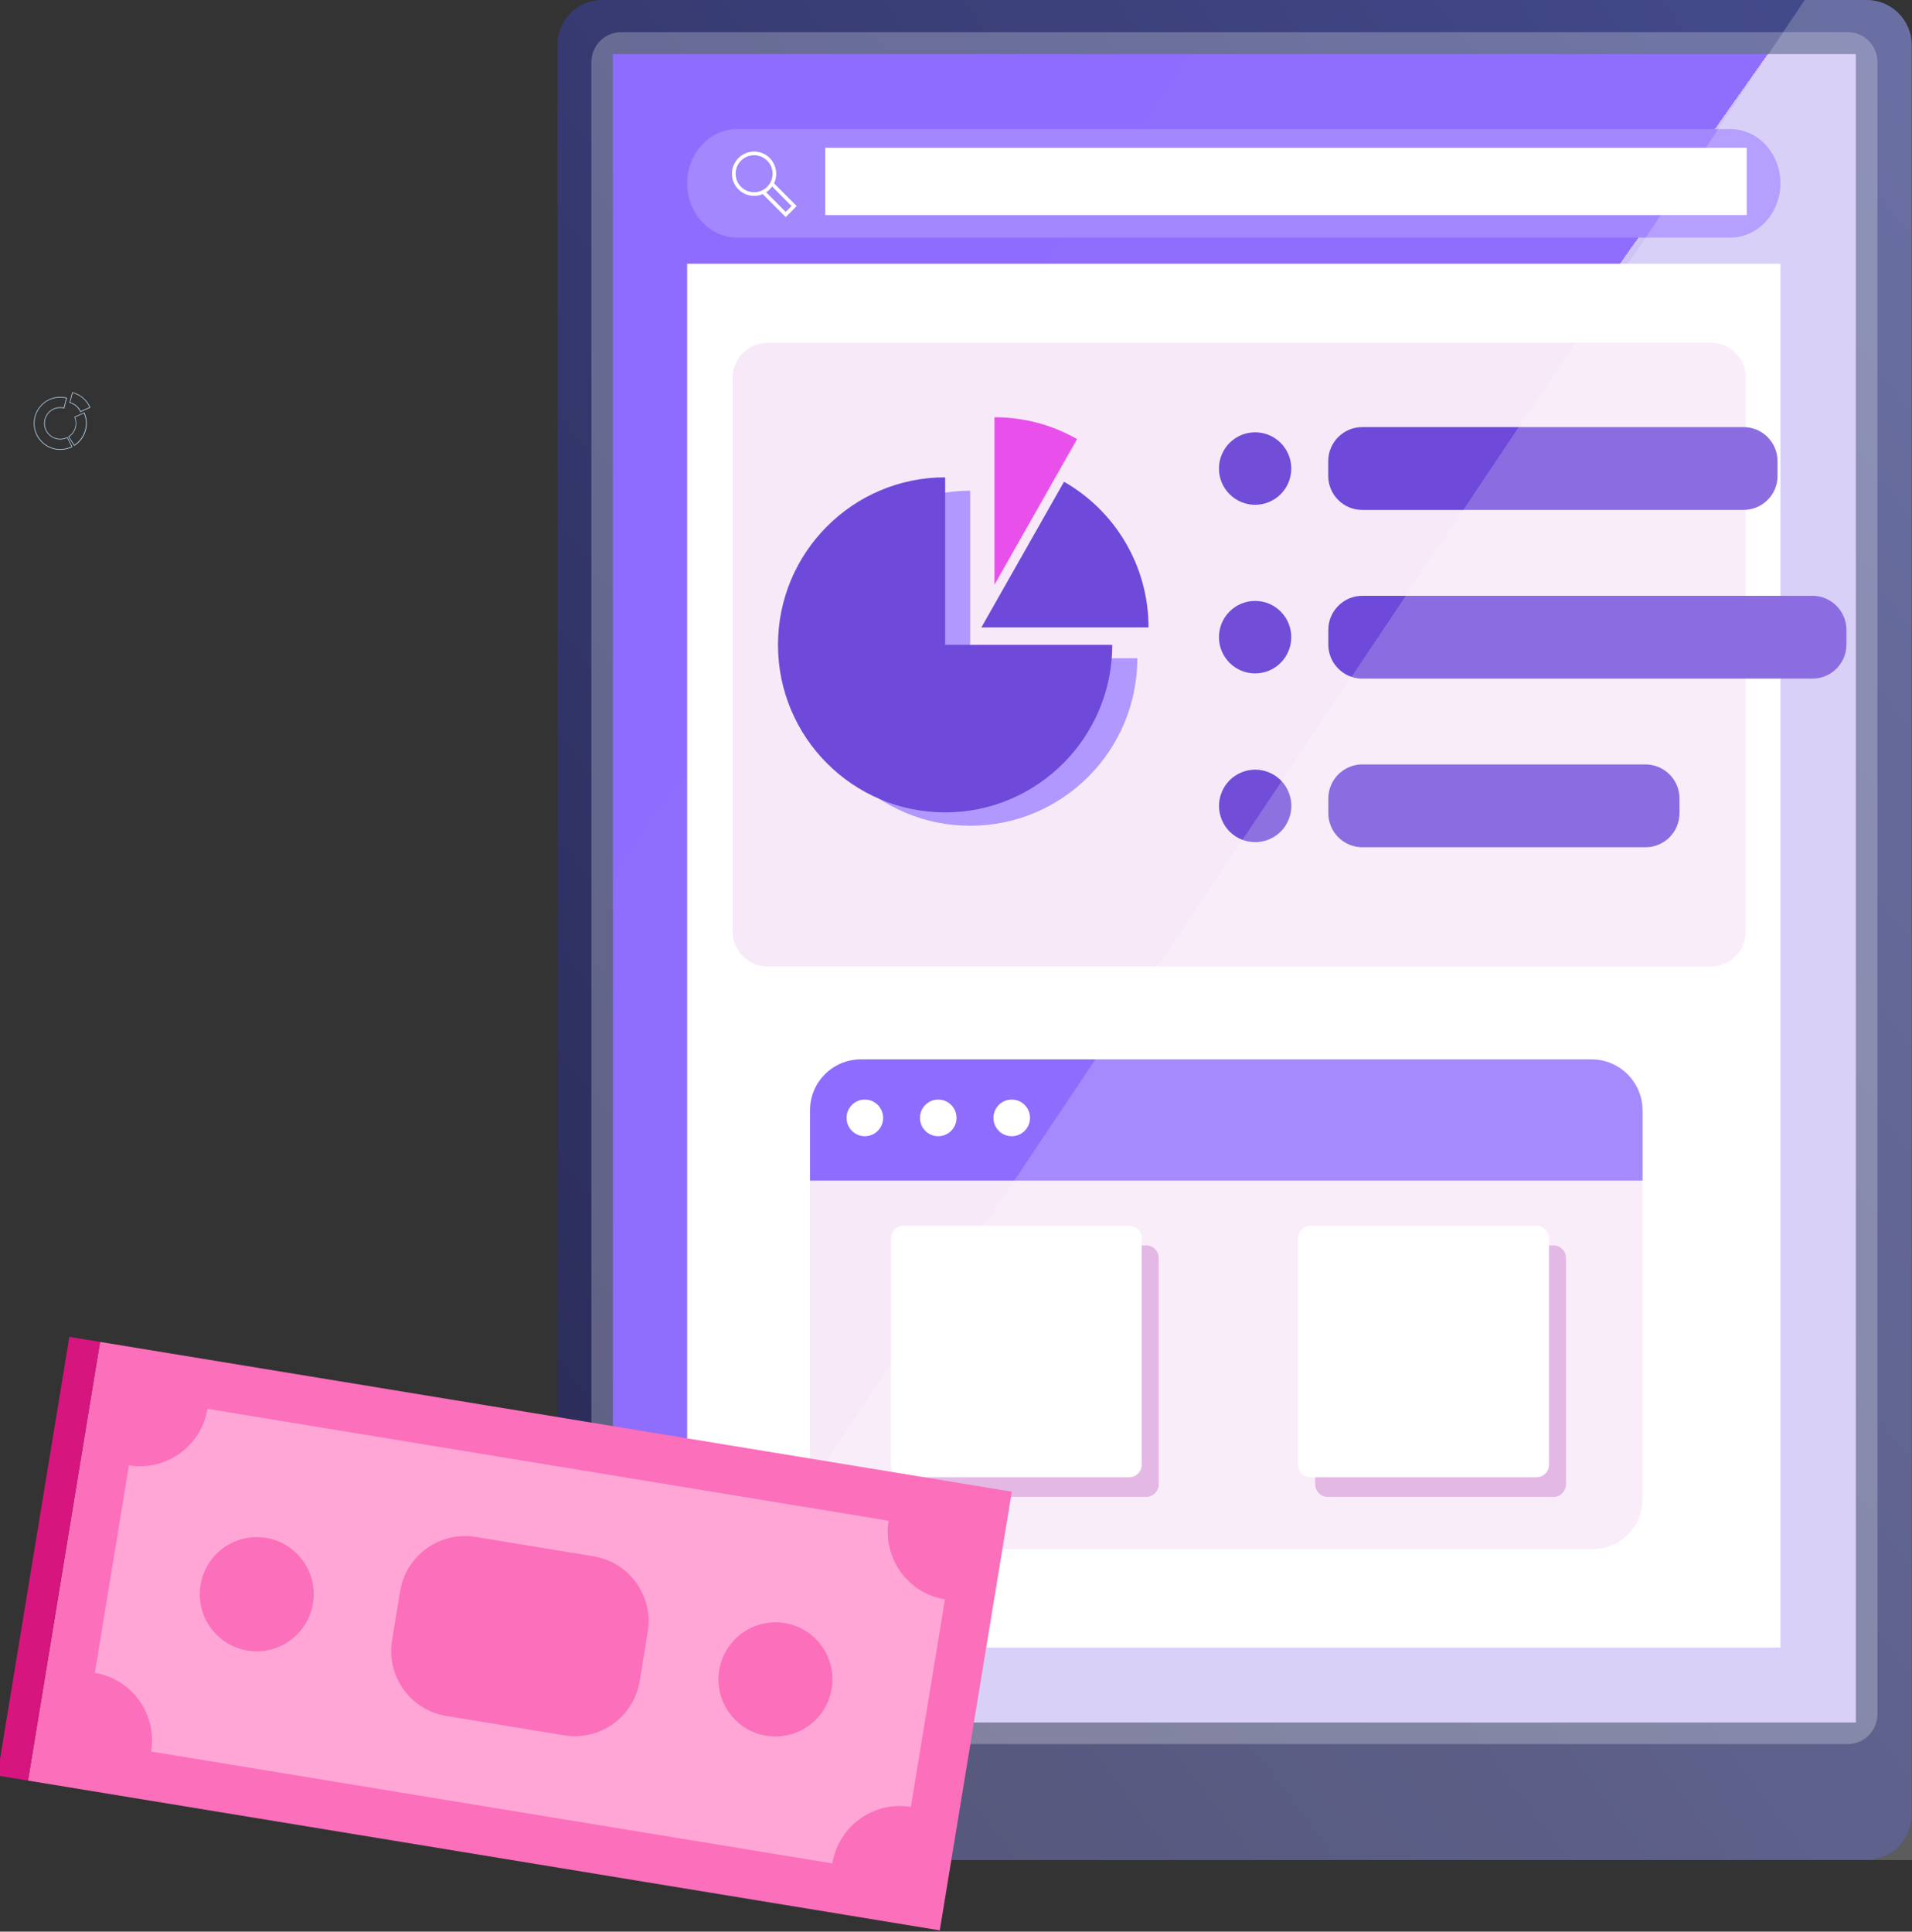<?xml version="1.0" encoding="UTF-8"?> <svg xmlns="http://www.w3.org/2000/svg" width="294" height="297" viewBox="0 0 294 297" fill="none"><rect x="0" y="0" width="294" height="297" fill="#333333" stroke="none"/><path d="M12.343 63.367L12.328 63.322C12.041 62.655 11.437 62.14 10.726 61.959L10.681 61.944L11.104 60.293L11.149 60.308C12.358 60.611 13.386 61.474 13.884 62.625L13.899 62.67L12.343 63.367ZM10.802 61.868C11.512 62.065 12.101 62.564 12.403 63.216L13.763 62.61C13.28 61.535 12.313 60.717 11.18 60.414L10.802 61.868Z" fill="#A9D0EB"></path><path d="M9.261 69.167C7.01 69.167 5.197 67.334 5.197 65.093C5.197 62.852 7.025 61.02 9.261 61.02C9.578 61.02 9.911 61.065 10.258 61.141L10.303 61.156L9.88 62.806L9.835 62.791C9.639 62.746 9.457 62.716 9.261 62.716C7.946 62.716 6.889 63.776 6.889 65.093C6.889 66.41 7.946 67.471 9.261 67.471C9.624 67.471 9.986 67.38 10.319 67.228L10.364 67.198L11.134 68.712L11.089 68.743C10.515 69.03 9.895 69.167 9.261 69.167ZM9.261 61.126C7.07 61.126 5.303 62.912 5.303 65.093C5.303 67.274 7.085 69.061 9.261 69.061C9.865 69.061 10.454 68.924 10.998 68.652L10.319 67.334C9.986 67.486 9.624 67.576 9.261 67.576C7.886 67.576 6.783 66.456 6.783 65.093C6.783 63.715 7.901 62.61 9.261 62.61C9.442 62.61 9.624 62.625 9.805 62.67L10.167 61.231C9.865 61.156 9.548 61.126 9.261 61.126Z" fill="#A9D0EB"></path><path d="M11.406 68.561L10.485 67.137L10.53 67.107C11.225 66.668 11.633 65.911 11.633 65.093C11.633 64.76 11.573 64.442 11.437 64.139L11.422 64.094L12.978 63.412L12.993 63.458C13.22 63.972 13.34 64.533 13.34 65.093C13.34 66.486 12.645 67.773 11.467 68.531L11.406 68.561ZM10.621 67.168L11.437 68.409C12.555 67.667 13.22 66.441 13.22 65.093C13.22 64.563 13.114 64.033 12.902 63.548L11.542 64.154C11.663 64.457 11.724 64.775 11.724 65.093C11.739 65.926 11.316 66.698 10.621 67.168Z" fill="#A9D0EB"></path><path d="M85.725 279.149V6.83C85.725 3.059 88.777 0 92.539 0H287.089C290.851 0 293.903 3.059 293.903 6.83V279.134C293.903 282.904 290.851 285.963 287.089 285.963H92.539C88.777 285.963 85.725 282.904 85.725 279.149Z" fill="url(#paint0_linear_1151_5555)"></path><path opacity="0.3" d="M90.938 263.56V9.549C90.938 7.005 92.992 4.945 95.53 4.945H284.098C286.636 4.945 288.69 7.005 288.69 9.549V263.56C288.69 266.104 286.636 268.164 284.098 268.164H95.53C92.992 268.164 90.938 266.104 90.938 263.56Z" fill="#D8DEE8"></path><rect x="94.246" y="8.32" width="191.12" height="256.525" fill="url(#paint1_linear_1151_5555)"></rect><path d="M273.764 40.551H105.66V253.322H273.764V40.551Z" fill="white"></path><path d="M244.922 238.194H132.183C127.968 238.194 124.539 234.771 124.539 230.531V170.549C124.539 166.324 127.953 162.887 132.183 162.887H244.922C249.137 162.887 252.567 166.309 252.567 170.549V230.531C252.551 234.756 249.137 238.194 244.922 238.194Z" fill="#F8E9F8"></path><path d="M244.725 162.887H132.38C128.059 162.887 124.554 166.4 124.554 170.731V181.528H252.567V170.731C252.552 166.415 249.046 162.887 244.725 162.887Z" fill="#8E6DFE"></path><path d="M132.984 174.7C134.536 174.7 135.794 173.439 135.794 171.883C135.794 170.327 134.536 169.066 132.984 169.066C131.432 169.066 130.174 170.327 130.174 171.883C130.174 173.439 131.432 174.7 132.984 174.7Z" fill="white"></path><path d="M144.27 174.7C145.822 174.7 147.08 173.439 147.08 171.883C147.08 170.327 145.822 169.066 144.27 169.066C142.718 169.066 141.46 170.327 141.46 171.883C141.46 173.439 142.718 174.7 144.27 174.7Z" fill="white"></path><path d="M155.571 174.7C157.123 174.7 158.381 173.439 158.381 171.883C158.381 170.327 157.123 169.066 155.571 169.066C154.019 169.066 152.761 170.327 152.761 171.883C152.761 173.439 154.019 174.7 155.571 174.7Z" fill="white"></path><path d="M176.254 230.153H141.52C140.463 230.153 139.602 229.289 139.602 228.229V193.415C139.602 192.355 140.463 191.492 141.52 191.492H176.254C177.312 191.492 178.173 192.355 178.173 193.415V228.229C178.173 229.289 177.312 230.153 176.254 230.153Z" fill="#DDA6DD"></path><path d="M173.641 227.139H138.907C137.849 227.139 136.988 226.276 136.988 225.216V190.402C136.988 189.342 137.849 188.479 138.907 188.479H173.641C174.698 188.479 175.559 189.342 175.559 190.402V225.216C175.559 226.276 174.698 227.139 173.641 227.139Z" fill="white"></path><path d="M238.878 230.153H204.144C203.087 230.153 202.226 229.289 202.226 228.229V193.415C202.226 192.355 203.087 191.492 204.144 191.492H238.878C239.936 191.492 240.797 192.355 240.797 193.415V228.229C240.797 229.289 239.936 230.153 238.878 230.153Z" fill="#DDA6DD"></path><path d="M236.265 227.139H201.531C200.473 227.139 199.612 226.276 199.612 225.216V190.402C199.612 189.342 200.473 188.479 201.531 188.479H236.265C237.322 188.479 238.183 189.342 238.183 190.402V225.216C238.183 226.276 237.322 227.139 236.265 227.139Z" fill="white"></path><path d="M263.052 148.608H118.042C115.066 148.608 112.648 146.185 112.648 143.202V58.097C112.648 55.114 115.066 52.691 118.042 52.691H263.052C266.028 52.691 268.446 55.114 268.446 58.097V143.202C268.43 146.185 266.028 148.608 263.052 148.608Z" fill="#F8E9F8"></path><path d="M149.18 75.451C134.994 75.451 123.481 86.99 123.481 101.21C123.481 115.429 134.994 126.968 149.18 126.968C163.367 126.968 174.88 115.429 174.88 101.21H149.18V75.451Z" fill="#B098FF"></path><path d="M145.328 73.393C131.141 73.393 119.628 84.932 119.628 99.151C119.628 113.371 131.141 124.91 145.328 124.91C159.514 124.91 171.027 113.371 171.027 99.151H145.328V73.393Z" fill="#6F49D9"></path><path d="M163.609 74.072L150.903 96.469H176.602C176.602 86.883 171.375 78.509 163.609 74.072Z" fill="#6F49D9"></path><path d="M152.912 64.154V89.913L165.618 67.516C161.871 65.366 157.535 64.154 152.912 64.154Z" fill="#E950EB"></path><path d="M192.994 77.616C196.065 77.616 198.554 75.121 198.554 72.043C198.554 68.966 196.065 66.471 192.994 66.471C189.924 66.471 187.435 68.966 187.435 72.043C187.435 75.121 189.924 77.616 192.994 77.616Z" fill="#714DD8"></path><path d="M268.098 78.405H209.463C206.577 78.405 204.235 76.058 204.235 73.166V70.909C204.235 68.017 206.577 65.67 209.463 65.67H268.098C270.984 65.67 273.326 68.017 273.326 70.909V73.166C273.326 76.073 270.984 78.405 268.098 78.405Z" fill="#6F49D9"></path><path d="M192.994 103.542C196.065 103.542 198.554 101.047 198.554 97.969C198.554 94.891 196.065 92.397 192.994 92.397C189.924 92.397 187.435 94.891 187.435 97.969C187.435 101.047 189.924 103.542 192.994 103.542Z" fill="#714DD8"></path><path d="M278.689 104.345H209.478C206.592 104.345 204.25 101.998 204.25 99.105V96.849C204.25 93.957 206.592 91.609 209.478 91.609H278.689C281.575 91.609 283.917 93.957 283.917 96.849V99.105C283.917 101.998 281.575 104.345 278.689 104.345Z" fill="#6F49D9"></path><path d="M195.133 129.063C197.969 127.885 199.317 124.625 198.142 121.782C196.966 118.938 193.714 117.588 190.877 118.766C188.04 119.944 186.693 123.204 187.868 126.047C189.043 128.891 192.296 130.241 195.133 129.063Z" fill="#714DD8"></path><path d="M253.02 130.271H209.478C206.592 130.271 204.25 127.923 204.25 125.031V122.775C204.25 119.882 206.592 117.535 209.478 117.535H253.02C255.906 117.535 258.248 119.882 258.248 122.775V125.031C258.248 127.939 255.906 130.271 253.02 130.271Z" fill="#6F49D9"></path><path d="M266.055 36.524H113.368C109.112 36.524 105.66 32.791 105.66 28.186C105.66 23.581 109.112 19.848 113.368 19.848H266.055C270.312 19.848 273.764 23.581 273.764 28.186C273.764 32.791 270.312 36.524 266.055 36.524Z" fill="#A287FF"></path><path d="M268.6 22.723H126.888V33.074H268.6V22.723Z" fill="white"></path><path d="M118.365 24.295C116.884 22.811 114.346 22.978 113.107 24.841C112.367 25.946 112.352 27.43 113.092 28.551C114.059 30.035 115.842 30.459 117.292 29.853L120.813 33.381L122.505 31.685L119.03 28.202C119.619 26.93 119.407 25.355 118.365 24.295ZM121.704 31.685L120.813 32.579L117.806 29.565C118.002 29.444 118.184 29.293 118.365 29.111C118.501 28.975 118.622 28.823 118.728 28.672L121.704 31.685ZM118.32 28.293C117.171 29.974 114.739 29.974 113.591 28.293C112.956 27.354 112.956 26.067 113.591 25.128C114.739 23.447 117.171 23.447 118.32 25.128C118.954 26.067 118.954 27.354 118.32 28.293Z" fill="white"></path><path d="M277.5 0H287C290.866 0 294 3.134 294 7V286H86L277.5 0Z" fill="white" fill-opacity="0.2"></path><path d="M155.583 229.354L15.383 206.326L4.305 273.776L144.505 296.804L155.583 229.354Z" fill="#FB6FBB"></path><path d="M15.383 206.326L10.665 205.551L-0.414 273L4.304 273.775L15.383 206.326Z" fill="#D7157E"></path><path d="M14.581 257.217L19.823 225.302C25.551 226.243 30.955 222.354 31.898 216.613L136.645 233.818C135.703 239.559 139.579 244.972 145.307 245.913L140.064 277.828C134.337 276.887 128.933 280.776 127.99 286.517L23.242 269.312C24.182 263.59 20.309 258.158 14.581 257.217Z" fill="#FFA6D6"></path><path d="M86.761 266.814L68.607 263.833C63.112 262.93 59.382 257.721 60.286 252.213L61.527 244.663C62.431 239.156 67.632 235.413 73.127 236.316L91.28 239.297C96.775 240.2 100.505 245.409 99.601 250.917L98.361 258.467C97.453 263.994 92.255 267.717 86.761 266.814Z" fill="#FB6FBB"></path><path d="M117.816 266.878C122.587 267.661 127.092 264.419 127.878 259.637C128.664 254.854 125.432 250.342 120.66 249.558C115.889 248.774 111.384 252.016 110.598 256.799C109.813 261.581 113.044 266.094 117.816 266.878Z" fill="#FB6FBB"></path><path d="M38.056 253.778C42.828 254.562 47.333 251.32 48.119 246.537C48.904 241.754 45.673 237.242 40.901 236.458C36.13 235.674 31.624 238.916 30.839 243.699C30.053 248.482 33.285 252.994 38.056 253.778Z" fill="#FB6FBB"></path><defs><linearGradient id="paint0_linear_1151_5555" x1="249.687" y1="-51.047" x2="-39.235" y2="168.134" gradientUnits="userSpaceOnUse"><stop stop-color="#444B8C"></stop><stop offset="0.996" stop-color="#26264F"></stop></linearGradient><linearGradient id="paint1_linear_1151_5555" x1="93.5" y1="8.271" x2="345.948" y2="186.196" gradientUnits="userSpaceOnUse"><stop offset="0.004" stop-color="#8E6DFE"></stop><stop offset="0.472" stop-color="#8F6EFE"></stop><stop offset="0.472" stop-color="#CFC4F6"></stop><stop offset="1" stop-color="#CFC4F6"></stop></linearGradient></defs></svg> 